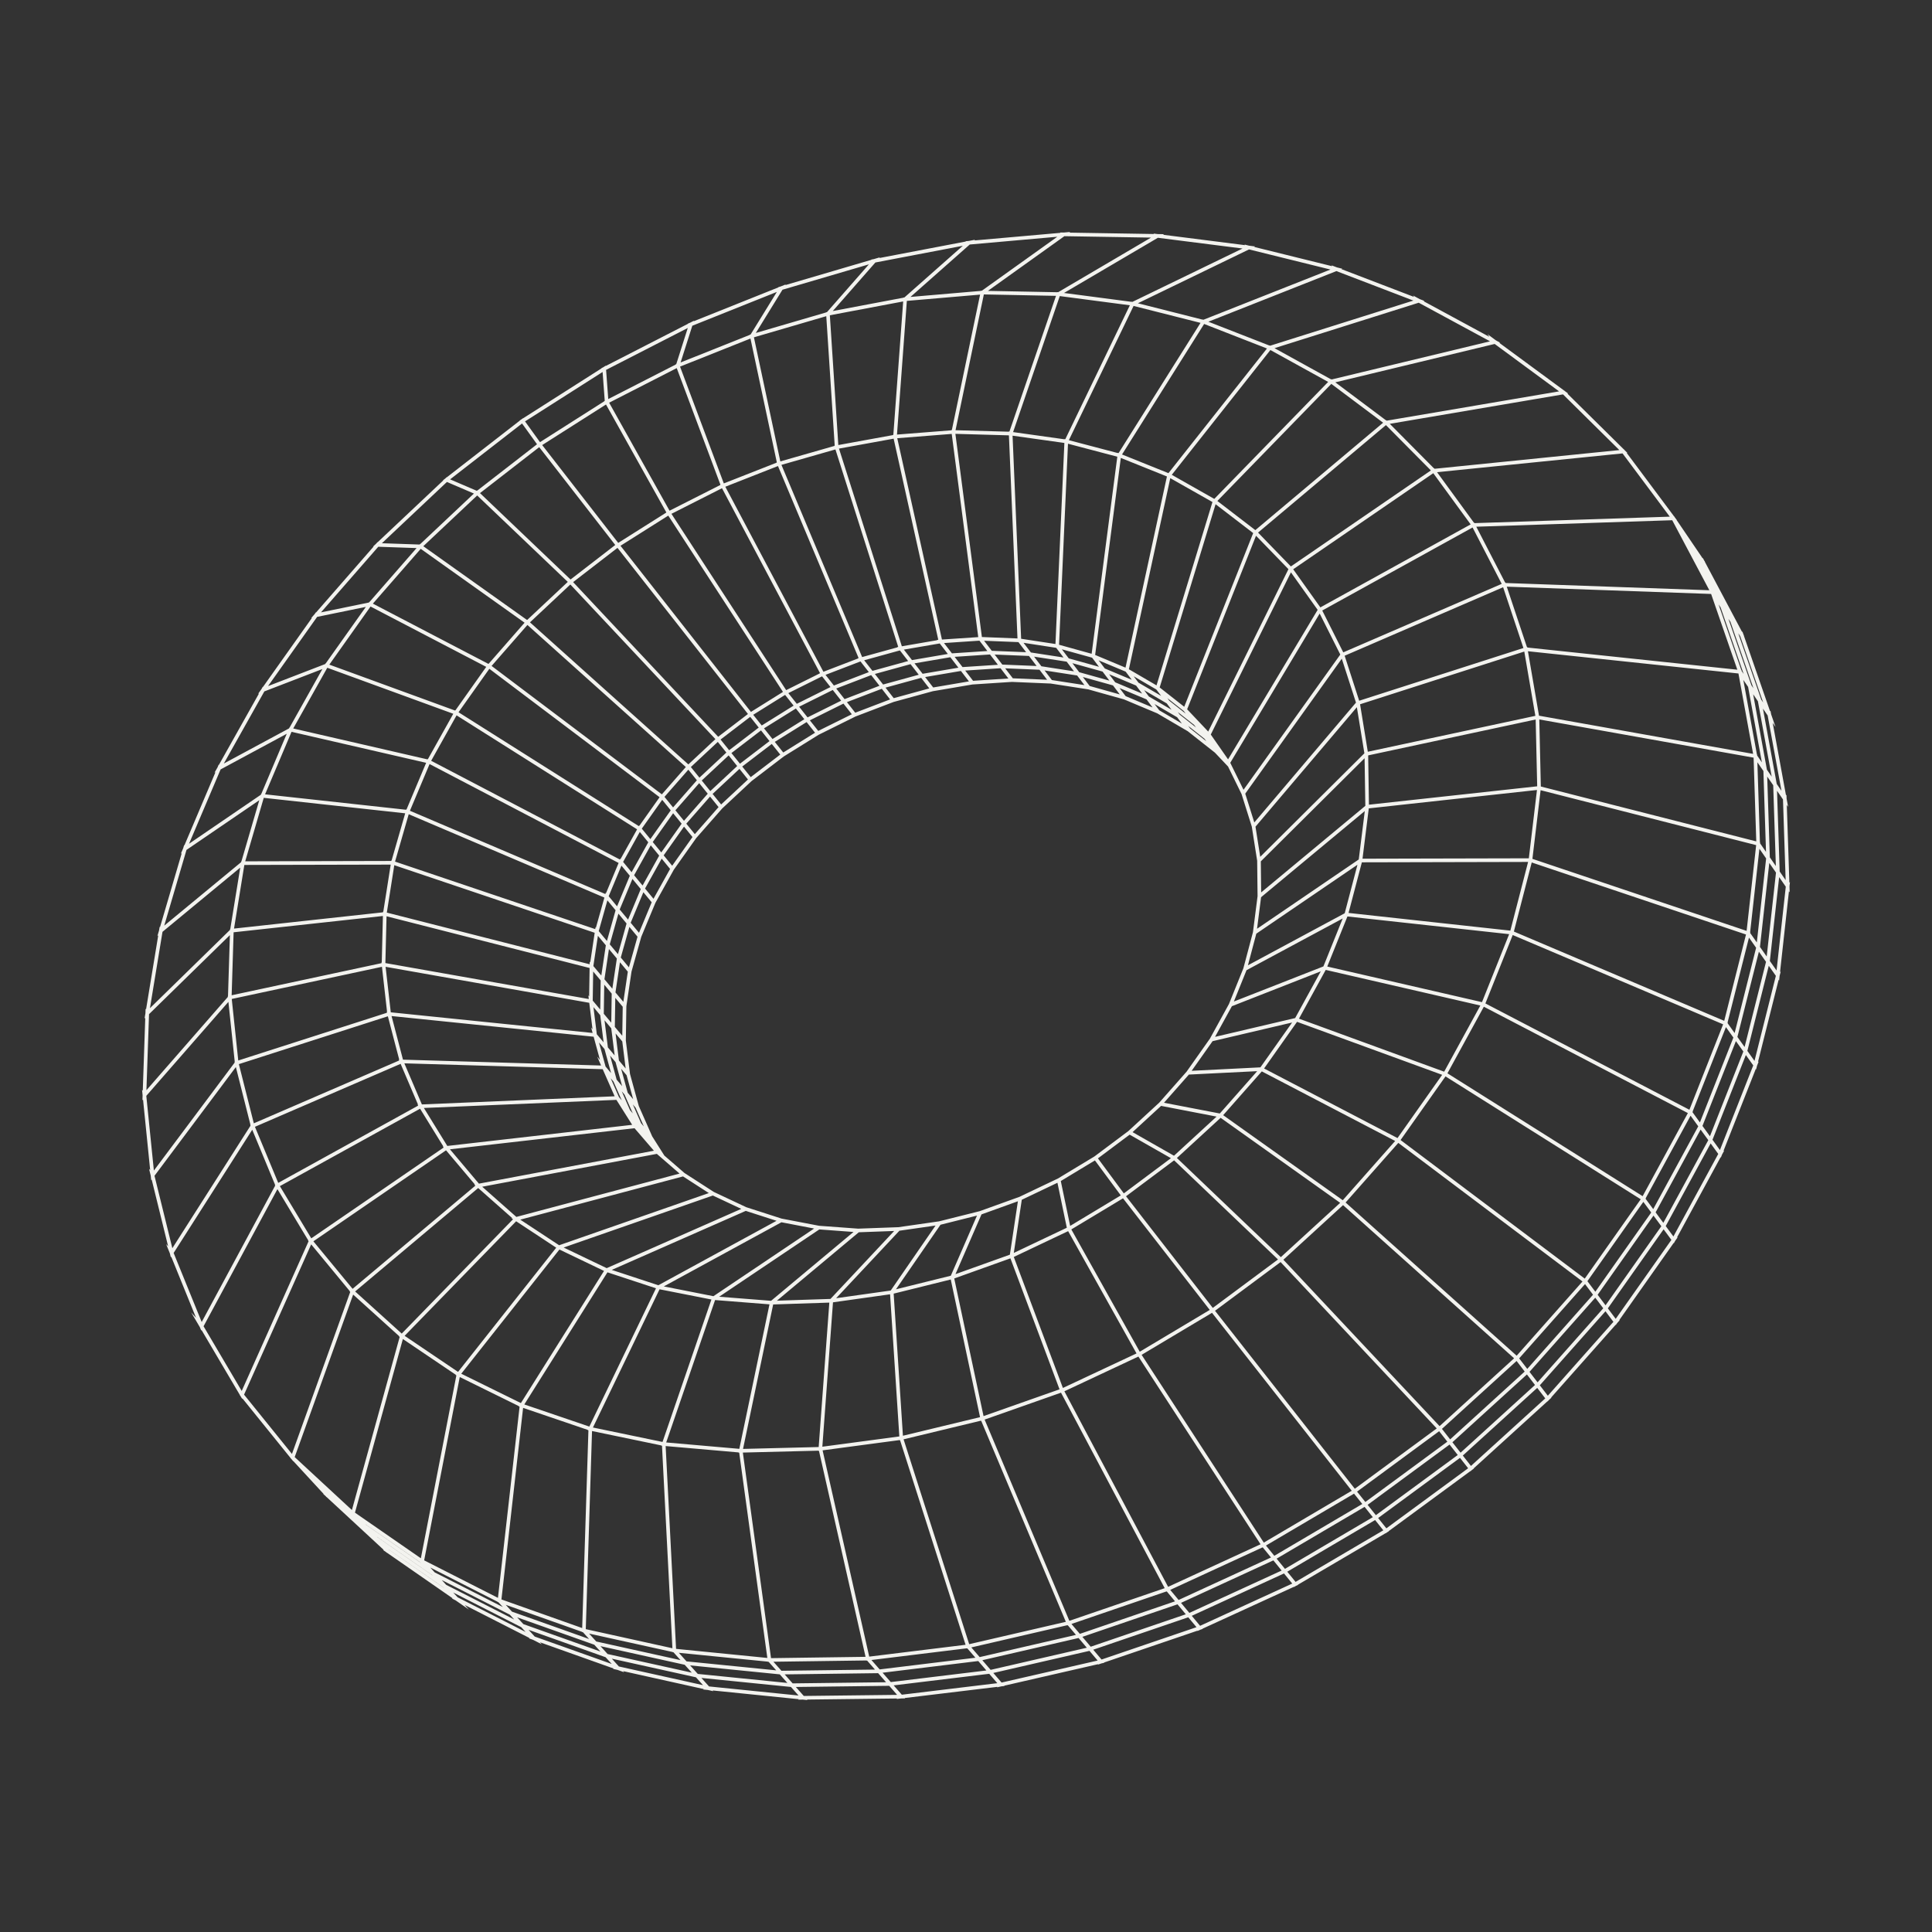 <svg width="136" height="136" viewBox="0 0 136 136" fill="none" xmlns="http://www.w3.org/2000/svg">
<rect x="0" y="0" width="136" height="136" fill="#333333" stroke="none"/>
<g clip-path="url(#clip0_12176_85755)">
<path d="M125.982 62.812L125.968 62.388L126 62.098L125.959 62.129L125.892 60.073L125.779 56.663L125.871 56.798L125.776 56.279L125.765 56.219L125.764 56.191L125.756 55.948L125.721 55.98L124.786 50.883L124.986 51.177L124.698 50.345L124.676 50.282L124.631 50.036L124.602 50.068L122.755 44.744L122.763 44.734L122.729 44.67L122.654 44.453L122.631 44.484L120.007 39.541L120.015 39.529L119.968 39.467L119.869 39.28L119.855 39.302L119.278 38.452L119.277 38.451L118.588 37.436L118.026 36.611L118.039 36.61L117.898 36.422L117.865 36.359L117.852 36.36L114.73 32.178L114.513 31.887L114.558 31.882L114.371 31.697L114.334 31.647L114.322 31.648L110.335 27.709L110.387 27.701L110.151 27.527L110.111 27.488L110.1 27.489L105.541 24.134L105.598 24.12L105.331 23.976L105.312 23.965L105.271 23.936L105.27 23.936L104.711 23.523L104.838 23.709L100.209 21.202L100.271 21.183L99.935 21.054L99.472 20.803L99.541 20.903L94.427 18.944L94.493 18.918L94.151 18.833L94.112 18.823L94.073 18.808L93.73 18.677L93.774 18.74L90.541 17.94L88.283 17.382L88.352 17.348L87.932 17.295L87.894 17.286L87.606 17.214L87.636 17.257L81.87 16.525L81.939 16.484L81.491 16.477L81.454 16.472L81.207 16.441L81.23 16.473L78.006 16.42L75.275 16.375L75.341 16.328L74.88 16.369L74.631 16.365L74.649 16.39L68.587 16.926L68.645 16.875L68.266 16.947L68.193 16.961L67.973 16.981L67.988 17.001L65.008 17.57L61.895 18.165L61.941 18.113L61.603 18.212L61.523 18.236L61.486 18.243L61.329 18.273L61.341 18.289L55.282 20.069L55.31 20.023L55.041 20.13L54.956 20.165L54.784 20.215L54.795 20.229L52.971 20.959L48.834 22.614L48.846 22.579L48.667 22.671L48.577 22.717L48.527 22.737L48.426 22.778L48.435 22.79L42.644 25.76L42.643 25.739L42.56 25.792L42.468 25.85L42.335 25.919L42.343 25.93L36.809 29.454L36.802 29.445L36.702 29.523L36.587 29.596L36.595 29.606L34.42 31.295L31.454 33.598L31.446 33.588L31.351 33.678L31.252 33.755L31.184 33.809L31.204 33.817L26.583 38.17L26.575 38.16L26.48 38.268L26.397 38.346L26.26 38.475L26.298 38.476L22.251 43.112L22.241 43.099L22.174 43.193L22.148 43.229L22.08 43.307L21.903 43.511L21.957 43.499L18.51 48.359L18.497 48.345L18.43 48.465L18.411 48.499L18.169 48.84L18.233 48.815L15.406 53.848L15.391 53.831L15.314 54.014L15.101 54.392L15.168 54.356L13.318 58.714L12.98 59.509L12.961 59.487L12.898 59.704L12.73 60.099L12.794 60.054L11.369 64.907L11.263 65.267L11.238 65.239L11.202 65.457L11.196 65.497L11.08 65.89L11.139 65.841L10.665 68.72L10.282 71.049L10.248 71.011L10.238 71.322L10.229 71.374L10.176 71.699L10.226 71.649L10.118 74.798L10.05 76.777L10 76.722L10.038 77.102L10.026 77.453L10.069 77.404L10.571 82.366L10.492 82.28L10.599 82.711L10.611 82.762L10.643 83.079L10.678 83.033L11.835 87.732L11.692 87.574L11.957 88.226L12.026 88.507L12.054 88.464L13.07 90.966L13.798 92.758L13.458 92.388L14.035 93.366L14.067 93.42L14.166 93.663L14.187 93.624L15.656 96.115L16.887 98.201L16.882 98.212L16.925 98.266L17.047 98.471L17.062 98.436L18.323 99.997L20.451 102.63L20.446 102.642L20.502 102.693L20.639 102.863L20.644 102.847L20.853 103.073L21.315 103.574L21.658 103.946L22.126 104.453L22.476 104.833L22.778 105.16L22.756 105.165L22.934 105.329L22.977 105.383L22.989 105.38L24.521 106.798L27.012 109.104L26.971 109.115L27.188 109.266L27.233 109.308L27.244 109.305L31.858 112.507L31.814 112.523L32.069 112.653L32.116 112.686L32.116 112.685L33.007 113.304L32.709 112.979L37.275 115.307L37.23 115.328L37.517 115.431L37.566 115.455L37.567 115.455L38.139 115.748L38.009 115.606L43.194 117.452L43.149 117.478L43.464 117.548L43.512 117.565L43.937 117.717L43.865 117.637L45.985 118.109L49.54 118.899L49.498 118.929L49.787 118.959L49.828 118.963L50.211 119.048L50.166 118.997L56.223 119.611L56.185 119.645L56.519 119.641L56.838 119.674L56.806 119.638L63.148 119.563L63.117 119.598L63.438 119.56L63.489 119.559L63.709 119.556L63.686 119.53L68.883 118.903L70.21 118.743L70.189 118.777L70.412 118.726L70.48 118.71L70.712 118.682L70.694 118.661L77.299 117.147L77.288 117.177L77.535 117.093L77.734 117.047L77.719 117.03L84.297 114.789L84.295 114.813L84.406 114.762L84.49 114.724L84.562 114.699L84.659 114.666L84.647 114.651L91.084 111.701L91.088 111.717L91.14 111.687L91.229 111.634L91.374 111.568L91.363 111.555L96.37 108.613L97.534 107.928L97.541 107.938L97.545 107.936L97.639 107.867L97.756 107.798L97.76 107.795L97.751 107.784L101.48 105.045L103.505 103.557L103.513 103.568L103.544 103.54L103.61 103.48L103.758 103.371L103.741 103.361L108.933 98.641L108.942 98.653L109.04 98.543L109.212 98.387L109.185 98.38L111.537 95.729L113.73 93.257L113.742 93.272L113.804 93.184L113.839 93.135L114.021 92.93L113.984 92.93L117.815 87.497L117.829 87.516L117.922 87.346L118.097 87.098L118.052 87.106L119.962 83.59L121.12 81.459L121.138 81.483L121.202 81.322L121.221 81.273L121.372 80.995L121.324 81.011L123.595 75.247L123.619 75.28L123.684 75.02L123.8 74.724L123.752 74.747L125.204 68.969L125.238 69.018L125.268 68.743L125.274 68.691L125.286 68.642L125.349 68.391L125.304 68.419L125.93 62.737L125.982 62.812ZM123.505 74.681L123.046 74.036L123.009 73.984L123.003 73.975L123.79 70.843L124.51 67.983L125.009 68.693L123.505 74.681ZM97.591 107.584L97.012 106.859L102.774 102.623L103.347 103.355L97.591 107.584ZM97.376 107.724L91.2 111.355L90.616 110.638L96.798 107.001L96.806 107.01L97.376 107.724ZM84.225 114.543L77.542 116.82L76.957 116.128L83.646 113.846L84.225 114.543ZM43.062 117.133L37.641 115.203L37.208 114.729L42.63 116.658L43.062 117.133ZM36.998 114.879L32.213 112.439L31.904 112.103L36.688 114.54L36.694 114.546L36.998 114.879ZM31.261 111.781L27.352 109.069L27.343 109.059L31.246 111.764L31.261 111.781ZM26.883 38.24L31.46 33.927L31.814 34.079L33.361 34.742L30.71 37.239L29.586 38.297L29.577 38.291L29.541 38.332L26.883 38.24ZM42.665 26.037L48.415 23.088L47.603 25.637L47.542 25.662L47.546 25.672L43.496 27.744L42.817 28.091L42.665 26.037ZM54.686 20.549L54.148 21.422L52.838 23.546L52.771 23.566L52.774 23.576L47.91 25.515L48.734 22.93L54.686 20.549ZM61.166 18.608L58.214 21.972L58.146 21.985L58.147 21.995L56.972 22.338L53.205 23.439L55.081 20.395L61.166 18.608ZM109.749 27.549L97.612 29.613L97.576 29.576L97.563 29.587L95.672 28.169L93.997 26.914L105.215 24.212L109.749 27.549ZM125.404 55.669L125.29 55.504L125.07 55.185L124.099 49.88L124.431 50.365L125.404 55.669ZM125.698 61.954L125.283 61.356L125.277 61.348L125.27 61.125L125.091 55.666L125.51 56.275L125.698 61.954ZM14.329 93.36L19.529 83.707L19.596 83.818L21.701 87.317L21.684 87.328L21.723 87.374L17.015 97.914L14.329 93.36ZM81.508 16.738L87.465 17.494L79.712 21.251L79.656 21.237L79.651 21.247L75.793 20.74L74.9 20.623L81.508 16.738ZM62.373 118.418L55.797 118.499L55.234 117.866L61.815 117.78L61.82 117.787L61.929 117.911L62.373 118.418ZM17.18 98.173L21.905 87.595L24.624 90.89L24.609 90.903L24.654 90.944L22.505 96.918L20.552 102.348L17.18 98.173ZM120.252 80.259L117.088 86.079L116.551 85.35L116.544 85.341L119.712 79.515L119.73 79.54L120.252 80.259ZM113.02 91.885L112.463 91.144L116.395 85.57L116.947 86.318L113.02 91.885ZM96.637 106.799L90.452 110.437L89.867 109.719L90.159 109.546L96.058 106.073L96.27 106.339L96.637 106.799ZM42.267 116.257L36.84 114.326L36.405 113.85L41.832 115.777L41.838 115.783L42.267 116.257ZM97.362 29.756L97.275 29.829L88.367 37.318L85.693 35.265L93.716 27.023L97.362 29.756ZM30.455 110.904L26.546 108.194L26.531 108.178L30.439 110.887L30.453 110.903L30.455 110.904ZM33.788 34.712L37.957 31.477L43.021 37.992L43.302 38.354L43.301 38.354L43.309 38.364L40.168 40.79L40.16 40.781L40.155 40.786L33.788 34.712ZM63.836 21.181L68.992 20.739L68.605 22.594L67.003 30.277L66.96 30.276L66.962 30.291L63.142 30.591L63.836 21.181ZM61.593 117.527L55.009 117.612L54.445 116.976L55.456 116.962L60.987 116.886L60.989 116.898L61.037 116.892L61.15 117.021L61.593 117.527ZM31.398 80.974L33.424 83.375L33.383 83.383L33.467 83.458L30.06 86.322L24.82 90.725L22.06 87.38L31.398 80.974ZM43.678 38.419L47.042 36.296L52.385 44.508L55.11 48.696L55.098 48.702L55.106 48.713L52.861 50.114L43.678 38.419ZM47.87 25.807L52.828 23.831L54.684 32.551L54.66 32.558L54.665 32.57L52.06 33.594L50.952 34.029L47.87 25.807ZM55.008 32.724L58.809 31.637L63.229 45.537L63.164 45.549L63.177 45.566L60.689 46.253L55.008 32.724ZM59.059 31.579L62.906 30.879L64.874 39.747L66.049 45.038L65.958 45.044L65.975 45.065L63.484 45.494L59.059 31.579ZM122.107 72.721L121.606 72.018L121.627 71.967L121.613 71.961L123.116 66.001L123.619 66.717L122.107 72.721ZM116.235 85.353L112.301 90.929L111.743 90.186L115.681 84.603L116.235 85.353ZM68.662 116.693L61.923 117.516L61.344 116.854L64.445 116.473L68.05 116.031L68.053 116.042L68.093 116.033L68.662 116.693ZM63.161 30.847L66.995 30.545L67.697 35.919L68.862 44.848L66.307 45.02L63.161 30.847ZM87.083 40.38L83.362 49.752L81.633 48.392L85.569 35.493L88.216 37.525L87.083 40.38ZM124.025 53.668L123.693 53.185L123.691 53.118L123.676 53.116L123.038 49.62L122.717 47.859L123.055 48.353L124.025 53.668ZM115.995 84.598L115.836 84.383L115.861 84.348L115.848 84.34L119.005 78.539L119.546 79.285L116.376 85.114L115.995 84.598ZM107.509 96.362L106.939 95.62L109.683 92.525L111.576 90.39L112.139 91.14L107.509 96.362ZM107.328 96.548L102.08 101.323L101.504 100.584L103.408 98.851L106.757 95.803L107.111 96.264L107.328 96.548ZM40.344 40.977L43.467 38.566L49.728 46.538L52.643 50.25L52.642 50.251L52.65 50.261L50.555 51.864L40.344 40.977ZM74.925 31.181L74.297 45.334L71.881 44.965L71.278 30.669L74.925 31.181ZM78.19 46.841L79.239 47.279L79.572 47.722L79.57 47.721L79.668 47.852L77.771 47.057L77.339 46.485L78.19 46.841ZM75.276 114.095L69.311 99.929L74.688 98.035L81.987 111.797L75.276 114.095ZM29.651 110.03L29.602 109.995L29.636 110.013L29.644 110.021L29.651 110.03ZM31.673 80.903L44.666 79.419L46.031 81.003L43 81.573L33.713 83.321L31.673 80.903ZM42.165 73.385L42.553 73.846L43.016 75.538L42.628 75.078L42.165 73.385ZM42.146 65.543L42.756 63.379L43.333 64.076L42.725 66.237L42.625 66.118L42.146 65.543ZM45.038 58.563L45.634 59.292L44.462 61.399L44.122 60.987L43.863 60.673L44.079 60.285L45.038 58.563ZM118.923 78.12L104.562 70.635L106.485 65.819L121.297 72.105L118.923 78.12ZM42.392 73.258L42.011 72.805L41.775 70.894L42.252 71.462L42.489 73.372L42.404 73.272L42.392 73.258L42.392 73.258ZM58.064 47.859L58.46 48.364L56.09 49.544L55.494 48.791L57.867 47.609L58.064 47.859ZM62.412 47.216L64.096 46.752L64.673 47.497L62.164 48.186L61.586 47.443L62.412 47.216ZM76.876 46.296L77.36 46.937L75.234 46.346L74.749 45.707L76.876 46.296ZM82.471 49.377L83.325 50.049L83.463 50.234L82.311 49.326L82.175 49.143L82.471 49.377ZM123.407 53.068L108.336 50.38L107.556 45.843L122.375 47.409L123.407 53.068ZM115.631 84.203L101.89 75.554L104.453 70.866L118.815 78.353L115.631 84.203ZM46.896 101.539L50.337 91.515L54.166 91.817L52.762 98.55L52.044 101.989L46.896 101.539ZM72.475 46.231L72.97 46.881L70.557 46.782L70.017 46.077L72.433 46.175L72.475 46.231ZM107.3 45.865L107.613 47.685L108.079 50.391L96.328 52.909L96.285 52.919L95.74 49.576L107.3 45.865ZM74.584 97.8L69.235 99.684L67.172 89.995L71.127 88.579L74.222 96.835L74.584 97.8ZM42.866 66.807L43.422 67.473L43.104 69.598L42.548 68.933L42.866 66.807ZM63.673 48.037L64.843 47.716L65.418 48.459L62.912 49.146L62.335 48.405L63.673 48.037ZM84.057 51.028L84.191 51.207L83.042 50.301L82.909 50.123L84.057 51.028ZM82.846 81.515L85.924 78.687L94.338 84.672L90.162 88.495L82.846 81.515ZM63.312 86.635L65.856 86.27L64.115 88.793L62.7 90.845L58.859 91.385L63.312 86.635ZM66.205 86.214L68.774 85.57L66.931 89.802L63.071 90.758L66.205 86.214ZM74.437 83.259L75.097 86.425L73.51 87.178L71.365 88.197L71.927 84.456L74.437 83.259ZM71.653 84.562L71.088 88.321L69.226 88.987L67.259 89.691L69.091 85.485L71.653 84.562ZM52.498 85.238L54.664 85.936L50.281 88.325L46.344 90.473L43.062 89.393L52.498 85.238ZM46.728 90.555L55.008 86.04L57.309 86.481L50.22 91.244L47.109 90.63L46.728 90.555ZM50.624 91.281L57.673 86.544L60.081 86.722L57.362 88.993L54.279 91.568L52.055 91.393L50.624 91.281ZM95.587 68.534L93.431 68.038L94.85 64.513L106.234 65.759L104.322 70.545L95.587 68.534ZM89.962 88.658L85.372 92.068L79.265 84.21L82.649 81.68L84.178 83.139L89.962 88.658ZM77.287 81.542L79.519 79.872L82.426 81.528L79.11 84.006L77.287 81.542ZM81.733 77.847L85.639 78.601L82.641 81.356L79.725 79.695L81.733 77.847ZM91.171 71.665L90.129 71.909L85.531 72.988L86.717 70.83L92.974 68.377L91.804 70.509L91.171 71.665ZM87.748 68.294L94.517 64.655L93.889 66.215L93.158 68.03L90.207 69.187L86.857 70.5L87.748 68.294ZM88.436 65.725L95.556 60.873L94.658 64.288L87.846 67.951L88.436 65.725ZM85.357 73.292L90.956 71.978L88.725 75.135L83.885 75.377L85.357 73.292ZM83.689 75.643L88.497 75.403L85.866 78.383L81.938 77.626L83.689 75.643ZM99.525 64.767L94.929 64.264L95.866 60.702L107.568 60.675L106.319 65.51L99.525 64.767ZM95.647 60.501L88.488 65.379L88.772 63.157L96.072 57.092L95.931 58.223L95.647 60.501ZM96.11 56.728L93.403 58.976L88.777 62.82L88.753 60.634L96.058 53.375L96.078 54.688L96.11 56.728ZM94.522 84.488L86.103 78.501L88.823 75.419L98.21 80.316L98.027 80.523L94.522 84.488ZM98.375 80.113L88.983 75.214L91.303 71.93L101.519 75.661L100.782 76.704L98.375 80.113ZM101.66 75.44L91.439 71.707L93.322 68.275L104.207 70.782L102.954 73.074L101.66 75.44ZM108.208 55.351L100.656 56.176L96.364 56.645L96.31 53.175L108.101 50.648L108.194 54.741L108.208 55.351ZM96.044 53.027L88.712 60.314L88.378 58.193L95.514 49.782L96.044 53.027ZM88.117 58.184L88.496 60.592L88.519 62.652L88.524 63.083L88.3 64.834L88.199 65.621L87.949 66.563L87.525 68.163L86.562 70.547L86.512 70.673L85.172 73.11L84.472 74.101L83.528 75.438L83.03 76.003L81.602 77.62L79.884 79.201L79.428 79.62L77.037 81.409L74.899 82.701L74.468 82.961L74.218 83.08L71.761 84.251L70.15 84.831L68.959 85.26L67.005 85.749L66.103 85.975L63.238 86.386L60.408 86.489L57.656 86.286L55.018 85.781L53.9 85.42L52.538 84.982L50.249 83.906L48.18 82.57L46.766 81.345L45.909 79.99L45.698 79.51L44.969 77.86L44.454 75.986L44.349 75.602L44.055 73.249L44.081 71.554L44.092 70.834L44.455 68.389L45.14 65.951L45.524 65.025L46.138 63.55L47.433 61.221L49.008 58.996L50.842 56.907L52.907 54.981L54.556 53.721L55.179 53.245L56.542 52.398L57.626 51.724L60.212 50.441L62.903 49.414L65.664 48.657L66.996 48.431L68.452 48.183L71.233 48.002L73.961 48.117L74.54 48.207L76.602 48.526L77.793 48.86L79.113 49.229L80.608 49.857L81.462 50.215L83.607 51.471L85.521 52.98L86.447 53.959L87.396 55.893L88.117 58.184ZM51.292 53.175L51.491 53.424L51.892 53.924L50 55.688L49.398 54.942L51.292 53.175ZM62.073 48.485L62.413 48.922L62.656 49.234L60.203 50.17L59.618 49.425L62.02 48.506L62.073 48.485ZM57.373 51.579L55.136 52.971L54.54 52.224L56.78 50.83L57.192 51.35L57.373 51.579ZM54.925 53.117L52.846 54.705L52.248 53.959L54.328 52.369L54.925 53.117ZM53.57 51.416L54.168 52.168L52.088 53.759L51.487 53.01L53.57 51.416ZM50.763 56.63L50.162 55.888L50.507 55.566L52.053 54.124L52.651 54.87L50.763 56.63ZM57.599 51.451L57.008 50.705L57.173 50.623L59.374 49.529L59.963 50.279L57.599 51.451ZM56.846 50.5L56.252 49.749L58.621 48.57L59.213 49.323L56.846 50.5ZM49.983 56.074L50.582 56.814L48.911 58.718L48.311 57.981L49.515 56.608L49.983 56.074ZM48.747 58.922L47.317 60.942L46.718 60.211L48.15 58.189L48.375 58.465L48.747 58.922ZM45.875 63.516L44.982 65.663L44.702 65.325L44.396 64.956L45.29 62.807L45.875 63.516ZM44.194 68.4L43.879 70.523L43.608 70.2L43.324 69.86L43.583 68.128L43.641 67.737L44.194 68.4ZM43.835 70.869L43.804 72.911L43.28 72.288L43.312 70.244L43.835 70.869ZM44.043 75.215L43.569 74.653L43.561 74.589L43.332 72.748L43.804 73.309L44.043 75.215ZM44.571 77.377L44.187 76.923L43.724 75.234L44.107 75.688L44.571 77.377ZM44.738 77.972L45.322 79.293L45.128 79.065L44.794 78.306L44.546 77.745L44.738 77.972ZM76.292 47.675L78.347 48.248L78.705 48.723L78.825 48.883L76.705 48.289L76.225 47.657L76.292 47.675ZM79.237 49.003L78.81 48.437L80.707 49.232L81.132 49.799L79.237 49.003ZM81.605 50.002L81.272 49.559L82.863 50.489L83.197 50.934L81.605 50.002ZM84.918 52.179L83.772 51.274L83.64 51.098L84.787 52.003L84.918 52.179ZM82.132 49.514L82.467 49.961L80.874 49.03L80.539 48.583L82.132 49.514ZM73.707 47.85L71.296 47.748L70.759 47.047L73.172 47.145L73.707 47.85ZM74.044 47.871L73.531 47.195L74.965 47.417L75.823 47.55L76.336 48.226L74.044 47.871ZM70.432 47.04L70.535 47.175L70.984 47.761L68.497 47.923L67.944 47.204L69.074 47.13L70.432 47.04ZM67.642 47.231L67.772 47.401L68.206 47.965L65.691 48.393L65.124 47.66L66.23 47.471L67.642 47.231ZM46.578 60.443L47.17 61.167L46.002 63.268L45.407 62.547L46.313 60.919L46.578 60.443ZM44.305 65.248L44.877 65.938L44.272 68.094L43.699 67.405L43.822 66.964L44.305 65.248ZM42.554 71.822L43.029 72.388L43.267 74.295L42.791 73.731L42.554 71.822ZM78.093 47.911L75.97 47.319L75.488 46.683L77.613 47.274L78.093 47.911ZM75.087 46.577L75.336 46.906L75.563 47.206L75.563 47.206L75.601 47.256L73.307 46.901L72.792 46.224L74.388 46.469L75.087 46.577ZM69.69 46.071L70.224 46.769L70.245 46.796L67.756 46.959L67.2 46.237L69.69 46.071ZM56.025 49.874L56.351 50.287L56.62 50.627L54.379 52.022L53.781 51.271L53.985 51.144L56.025 49.874ZM49.219 55.128L49.484 55.457L49.82 55.872L48.147 57.779L47.544 57.039L49.219 55.128ZM43.06 69.944L43.029 71.989L42.503 71.363L42.524 70.023L42.535 69.317L43.06 69.944ZM43.331 74.768L43.795 76.459L43.65 76.287L43.597 76.225L43.597 76.225L43.408 76.002L42.946 74.311L43.331 74.768ZM39.677 87.817L50.18 84.157L52.182 85.097L45.883 87.871L42.707 89.269L41.896 88.881L39.677 87.817ZM42.76 89.563L46.178 90.688L44.764 93.62L41.486 100.422L36.908 98.864L42.76 89.563ZM54.689 91.56L60.454 86.744L62.943 86.653L60.252 89.525L58.46 91.436L56.801 91.49L54.689 91.56ZM75.332 86.295L74.673 83.137L77.075 81.686L78.603 83.752L78.897 84.148L77.907 84.745L75.332 86.295ZM107.62 60.419L95.912 60.446L96.353 56.904L108.192 55.61L107.707 59.685L107.62 60.419ZM95.452 49.459L90.449 55.356L88.295 57.895L87.657 55.868L94.453 46.368L95.452 49.459ZM81.399 48.536L81.463 48.621L81.737 48.986L80.141 48.055L79.803 47.605L81.399 48.536ZM80.234 48.603L80.401 48.826L78.504 48.031L78.076 47.463L79.973 48.257L80.234 48.603ZM67.465 47.001L64.946 47.43L64.376 46.696L66.897 46.264L67.465 47.001ZM61.897 48.259L61.909 48.274L59.453 49.214L58.865 48.467L61.325 47.524L61.855 48.205L61.897 48.259ZM45.809 59.505L46.403 60.23L45.233 62.335L44.803 61.814L44.637 61.611L45.347 60.334L45.809 59.505ZM44.519 61.871L45.105 62.584L44.211 64.734L43.816 64.257L43.622 64.024L44.072 62.944L44.519 61.871ZM43.532 64.315L44.106 65.009L43.5 67.167L42.924 66.476L42.93 66.451L43.532 64.315ZM42.252 71.064L41.724 70.435L41.756 68.387L42.284 69.017L42.252 71.064ZM43.766 76.821L43.962 77.053L44.546 78.378L44.349 78.146L44.112 77.607L43.766 76.821ZM46.428 90.757L50.079 91.477L46.638 101.503L46.637 101.504L41.739 100.487L46.428 90.757ZM57.888 101.839L58.637 91.675L62.655 91.11L63.307 101.116L60.579 101.48L57.888 101.839ZM63.56 101.067L62.908 91.063L66.926 90.068L68.989 99.758L63.56 101.067ZM71.364 88.481L75.19 86.665L76.034 88.173L80.004 95.272L74.821 97.703L71.364 88.481ZM85.53 92.27L90.145 88.841L91.002 89.754L101.137 100.552L95.369 104.799L85.53 92.27ZM106.763 95.433L94.721 84.649L98.432 80.452L106.479 86.507L111.397 90.207L106.763 95.433ZM98.591 80.251L101.754 75.771L115.496 84.421L111.556 90.006L98.591 80.251ZM72.051 45.25L74.348 45.602L74.865 46.283L72.568 45.93L72.051 45.25ZM52.81 50.461L53.41 51.215L51.327 52.81L50.723 52.058L51.431 51.516L52.81 50.461ZM50.528 52.224L50.686 52.421L51.131 52.975L49.236 54.742L48.632 53.994L50.528 52.224ZM49.056 54.926L47.38 56.837L46.775 56.094L48.454 54.181L49.056 54.926ZM47.384 57.247L47.983 57.983L46.55 60.005L45.949 59.273L46.666 58.26L47.384 57.247ZM46.237 81.225L47.837 82.612L36.348 85.663L33.944 83.538L46.237 81.225ZM36.624 85.855L48.081 82.812L49.897 83.984L45.414 85.547L39.359 87.657L37.705 86.567L36.624 85.855ZM39.379 87.958L42.52 89.464L38.403 96.007L36.667 98.767L32.469 96.701L39.379 87.958ZM32.364 96.934L36.529 98.985L36.519 99.002L36.575 99.021L35.053 112.479L29.858 109.838L32.364 96.934ZM35.298 112.59L36.823 99.106L41.374 100.654L41.366 100.671L41.421 100.683L41.082 111.423L40.982 114.604L35.298 112.59ZM52.305 101.994L54.426 91.825L58.379 91.695L57.63 101.861L55.828 101.906L52.305 101.994ZM80.23 95.152L75.415 86.543L79.052 84.354L85.158 92.21L83.012 93.492L80.23 95.152ZM101.337 100.39L90.342 88.677L94.542 84.832L106.583 95.615L101.337 100.39ZM121.374 71.86L116.466 69.776L106.567 65.575L107.823 60.712L122.907 65.783L121.374 71.86ZM122.95 65.527L115.494 63.02L107.872 60.458L108.448 55.625L123.622 59.491L122.95 65.527ZM123.629 59.228L119.417 58.156L108.464 55.365L108.357 50.644L123.442 53.334L123.629 59.228ZM122.297 47.143L112.253 46.082L107.511 45.581L107.502 45.531L107.482 45.538L106.067 41.298L120.451 41.811L122.297 47.143ZM69.482 45.8L69.503 45.827L67.011 45.992L66.453 45.267L68.947 45.099L69.052 45.236L69.482 45.8ZM60.572 46.56L60.688 46.709L61.16 47.313L58.7 48.256L58.111 47.505L59.732 46.883L60.572 46.56ZM43.745 60.933L44.335 61.647L43.438 63.801L42.847 63.088L43.745 60.933ZM42.986 75.899L43.183 76.132L43.766 77.457L43.73 77.414L43.569 77.224L43.54 77.158L42.986 75.899ZM41.675 100.736L43.097 101.031L46.553 101.749L46.548 101.766L46.6 101.77L46.68 103.338L47.333 116.025L41.235 114.681L41.675 100.736ZM61.188 116.615L57.905 102.095L63.324 101.372L63.325 101.387L63.357 101.379L67.97 115.782L61.188 116.615ZM105.81 41.337L107.239 45.616L95.678 49.327L94.655 46.159L105.81 41.337ZM94.348 46.076L87.536 55.596L86.602 53.695L92.897 43.189L93.395 44.18L94.348 46.076ZM71.692 45.201L71.978 45.577L72.204 45.874L72.231 45.91L69.815 45.813L69.274 45.105L71.056 45.176L71.692 45.201ZM64.769 45.532L66.151 45.295L66.704 46.013L66.721 46.034L64.198 46.466L63.627 45.729L64.769 45.532ZM63.347 45.785L63.913 46.515L63.926 46.533L61.415 47.224L60.833 46.479L62.02 46.151L63.347 45.785ZM55.266 48.916L55.865 49.672L53.621 51.069L53.021 50.316L54.245 49.552L55.266 48.916ZM46.614 56.302L47.216 57.041L45.781 59.068L45.287 58.464L45.178 58.331L46.399 56.607L46.614 56.302ZM42.089 65.874L42.647 66.544L42.328 68.671L41.769 68.004L41.901 67.121L42.089 65.874ZM43.391 77.424L44.501 79.18L31.487 80.667L29.839 77.994L43.391 77.424ZM36.333 85.969L39.155 87.829L35.529 92.416L32.244 96.573L28.483 94.033L36.333 85.969ZM29.573 109.967L29.571 109.974L25.736 107.316L25.721 107.299L26.704 107.98L29.573 109.967ZM30.602 110.686L30.288 110.344L30.811 110.61L35.022 112.751L35.021 112.763L35.087 112.787L35.395 113.124L30.602 110.686ZM37.259 113.556L40.973 114.872L40.973 114.885L41.037 114.899L41.469 115.376L36.038 113.448L35.599 112.968L37.259 113.556ZM47.591 116.069L46.857 101.793L51.992 102.241L51.988 102.258L52.035 102.257L53.302 111.504L54.015 116.708L47.591 116.069ZM54.275 116.722L52.292 102.251L57.611 102.118L57.61 102.134L57.65 102.129L60.929 116.63L54.275 116.722ZM63.606 101.319L69.042 100.008L69.045 100.022L69.069 100.014L70.089 102.437L75.028 114.165L68.225 115.739L63.606 101.319ZM88.963 108.589L80.362 95.371L85.317 92.413L91.688 100.526L95.154 104.939L88.963 108.589ZM96.112 105.73L95.528 105L101.305 100.747L101.883 101.485L96.112 105.73ZM119.14 78.29L119.164 78.246L119.151 78.239L121.494 72.302L122.019 73.038L119.663 79.011L119.14 78.29ZM123.894 59.361L123.901 59.298L123.887 59.294L123.708 53.658L124.132 54.274L124.315 59.966L123.894 59.361ZM81.411 48.246L79.466 47.111L82.38 33.659L85.349 35.34L81.411 48.246ZM76.844 46.022L74.551 45.386L75.179 31.235L78.651 32.149L76.844 46.022ZM57.903 40.28L60.44 46.322L60.395 46.334L60.407 46.349L57.963 47.288L51.058 34.263L54.764 32.806L57.903 40.28ZM49.239 50.835L50.36 52.03L48.456 53.809L37.306 43.809L40.148 41.143L49.239 50.835ZM48.278 53.993L46.59 55.917L34.605 46.877L37.127 43.993L48.278 53.993ZM42.546 63.184L41.947 65.305L41.92 65.273L41.901 65.403L41.056 65.119L27.809 60.652L28.771 57.315L42.546 63.184ZM41.504 68.141L41.472 70.136L41.415 70.067L41.447 70.325L27.128 67.794L27.21 64.5L41.504 68.141ZM41.48 70.591L41.709 72.449L41.612 72.333L41.716 72.713L35.132 72.04L27.508 71.26L27.144 68.057L41.48 70.591ZM42.427 75.265L43.267 77.172L29.698 77.744L28.464 74.852L42.427 75.265ZM28.36 94.259L32.085 96.774L32.072 96.79L32.126 96.817L29.626 109.692L24.987 106.48L28.36 94.259ZM46.028 115.999L47.346 116.29L47.347 116.303L47.407 116.308L47.903 116.862L41.972 115.55L41.468 114.994L46.028 115.999ZM79.249 113.006L82.109 112.027L82.115 112.037L82.135 112.027L82.245 112.159L82.713 112.723L76.014 115.013L75.424 114.316L79.249 113.006ZM82.227 111.703L74.926 97.937L80.136 95.493L82.126 98.552L88.734 108.707L82.227 111.703ZM123.668 66.341L123.355 65.897L123.198 65.674L123.213 65.616L123.199 65.611L123.851 59.747L124.324 60.428L123.668 66.341ZM122.605 47.242L122.592 47.175L122.578 47.173L120.978 42.55L121.12 42.759L122.743 47.444L122.605 47.242ZM120.327 41.55L105.98 41.039L105.964 40.991L105.946 40.999L103.921 37.077L117.714 36.621L120.327 41.55ZM105.71 41.101L101.451 42.942L94.557 45.922L93.077 42.976L103.66 37.131L105.71 41.101ZM92.754 42.93L86.448 53.454L85.231 51.707L90.873 40.289L90.968 40.424L92.754 42.93ZM90.698 40.065L85.05 51.497L83.567 49.93L88.416 37.713L88.667 37.971L90.698 40.065ZM79.228 46.997L77.091 46.104L78.898 32.235L82.144 33.54L79.228 46.997ZM71.021 30.646L71.302 37.302L71.624 44.942L69.119 44.842L67.253 30.54L68.059 30.563L71.021 30.646ZM50.824 34.367L57.722 47.38L57.696 47.391L57.706 47.403L55.341 48.581L47.265 36.17L50.824 34.367ZM34.446 47.079L39.303 50.742L46.431 56.118L45.01 58.126L44.997 58.11L44.971 58.156L32.277 50.139L34.446 47.079ZM44.847 58.38L43.688 60.461L43.672 60.442L43.645 60.509L30.351 53.554L32.14 50.356L44.847 58.38ZM27.755 60.904L41.862 65.661L41.549 67.742L41.511 67.696L41.508 67.878L27.23 64.241L27.755 60.904ZM27.563 71.523L41.788 72.978L42.236 74.616L42.038 74.38L42.313 75.005L38.647 74.897L28.367 74.593L27.563 71.523ZM24.999 90.91L33.661 83.629L36.051 85.742L36.006 85.754L36.115 85.826L34.708 87.272L28.279 93.876L24.999 90.91ZM48.327 116.95L47.785 116.346L50.451 116.611L54.051 116.969L54.052 116.981L54.107 116.981L54.639 117.581L48.327 116.95ZM68.962 116.649L68.374 115.967L69.311 115.751L75.129 114.404L75.133 114.415L75.163 114.405L75.243 114.499L75.739 115.085L68.962 116.649ZM89.703 109.518L89.115 108.796L90.564 107.942L95.314 105.143L95.321 105.152L95.322 105.152L95.896 105.871L89.703 109.518ZM79.534 21.49L74.989 30.92L74.938 30.906L74.937 30.924L71.315 30.416L74.601 20.842L79.534 21.49ZM36.927 43.834L34.4 46.723L34.389 46.715L34.378 46.732L26.248 42.492L29.617 38.634L36.927 43.834ZM43.546 60.746L42.663 62.865L42.642 62.84L42.616 62.935L29.296 57.26L28.856 57.073L30.239 53.784L43.546 60.746ZM31.099 111.226L35.886 113.661L36.197 114.002L31.409 111.563L31.099 111.226ZM82.966 112.627L82.376 111.917L84.864 110.771L88.875 108.924L88.882 108.934L88.892 108.927L89.419 109.574L89.47 109.636L82.966 112.627ZM96.271 105.931L102.04 101.687L102.049 101.698L102.616 102.422L96.852 106.658L96.271 105.931ZM107.675 96.579L107.667 96.569L110.274 93.629L112.296 91.349L112.308 91.364L112.468 91.578L112.858 92.095L108.234 97.308L107.675 96.579ZM124.895 60.8L124.584 60.352L124.4 54.663L124.822 55.276L125.008 60.962L124.895 60.8ZM124.716 54.67L124.661 54.59L124.379 54.182L123.786 50.935L123.41 48.871L123.744 49.361L124.716 54.67ZM123.291 48.245L122.588 46.215L121.671 43.566L121.81 43.77L123.431 48.45L123.291 48.245ZM103.525 36.914L103.234 37.074L92.945 42.756L91.032 40.073L100.894 33.31L103.274 36.571L103.525 36.914ZM100.725 33.115L92.574 38.705L90.869 39.874L88.558 37.491L97.56 29.924L100.725 33.115ZM93.494 26.884L85.478 35.119L82.485 33.424L89.427 24.64L93.494 26.884ZM84.509 22.728L78.741 31.895L78.687 31.874L78.685 31.893L75.241 30.986L79.796 21.536L84.509 22.728ZM74.336 20.826L71.057 30.379L71.009 30.373L71.01 30.389L67.263 30.284L69.256 20.726L74.336 20.826ZM26.084 42.695L34.228 46.943L32.089 49.962L32.06 50.003L32.048 49.995L32.036 50.018L23.957 47.068L23.182 46.786L26.084 42.695ZM18.567 56.162L28.523 57.252L27.996 59.081L27.567 60.57L27.55 60.565L27.543 60.606L17.262 60.631L18.567 56.162ZM26.887 68.056L27.247 71.234L27.221 71.231L27.238 71.292L16.772 74.652L16.314 70.321L26.887 68.056ZM16.815 74.907L27.303 71.54L27.791 73.404L28.101 74.585L28.072 74.584L28.1 74.651L17.867 79.074L16.815 74.907ZM17.946 79.319L28.201 74.887L29.424 77.755L29.391 77.757L29.436 77.828L26.031 79.708L19.586 83.267L17.946 79.319ZM19.701 83.496L29.57 78.046L31.206 80.699L31.169 80.703L31.232 80.778L21.912 87.171L19.701 83.496ZM24.86 91.129L25.843 92.018L28.1 94.059L28.086 94.074L28.136 94.108L24.772 106.297L20.744 102.569L24.86 91.129ZM49.12 117.833L48.581 117.233L50.113 117.386L54.89 117.864L54.896 117.87L55.367 118.401L55.426 118.467L49.12 117.833ZM62.128 117.749L68.863 116.926L69.434 117.59L62.704 118.407L62.128 117.749ZM76.779 115.918L76.192 115.223L82.889 112.934L83.471 113.635L76.779 115.918ZM102.814 102.259L102.239 101.525L107.485 96.752L108.054 97.494L102.814 102.259ZM120.369 79.985L119.889 79.323L119.842 79.257L122.196 73.287L122.72 74.019L120.369 79.985ZM123.89 66.657L124.546 60.747L125.018 61.424L124.364 67.331L123.89 66.657ZM89.186 24.532L87.806 26.278L82.251 33.307L78.983 31.992L84.763 22.805L89.186 24.532ZM63.577 21.22L63.038 28.53L62.885 30.612L62.847 30.615L62.85 30.629L59.012 31.328L58.416 22.194L63.577 21.22ZM58.164 22.257L58.758 31.374L58.727 31.38L58.732 31.392L54.93 32.48L53.071 23.745L58.164 22.257ZM47.637 25.913L48.067 27.06L50.714 34.123L50.697 34.129L50.704 34.141L47.969 35.526L47.132 35.95L42.88 28.347L47.637 25.913ZM42.658 28.474L46.903 36.066L46.895 36.07L46.902 36.081L43.519 38.216L38.167 31.33L42.658 28.474ZM33.591 34.878L39.968 40.961L37.114 43.638L37.105 43.63L37.096 43.64L29.798 38.449L33.591 34.878ZM23.039 47.006L31.909 50.245L30.913 52.024L30.124 53.435L30.111 53.428L30.099 53.457L20.642 51.28L23.039 47.006ZM20.522 51.515L29.998 53.697L29.519 54.835L28.62 56.972L28.605 56.966L28.595 57.002L27.218 56.851L18.66 55.915L20.522 51.515ZM27.503 60.863L27.221 62.658L26.981 64.177L26.962 64.172L26.961 64.221L16.474 65.366L17.2 60.887L27.503 60.863ZM16.445 65.627L26.954 64.48L26.873 67.749L26.851 67.745L26.858 67.8L16.307 70.06L16.445 65.627ZM42.771 116.432L42.27 115.878L48.197 117.189L48.203 117.195L48.484 117.508L48.696 117.744L42.771 116.432ZM69.734 117.547L69.15 116.868L75.925 115.305L75.931 115.312L76.429 115.901L76.505 115.989L69.734 117.547ZM83.724 113.538L83.136 112.831L87.603 110.777L89.637 109.841L90.219 110.556L83.724 113.538ZM122.808 73.702L122.433 73.177L122.302 72.994L123.814 66.993L124.316 67.707L122.808 73.702ZM114.216 31.917L117.541 36.37L103.79 36.825L103.767 36.78L103.751 36.789L101.159 33.239L114.216 31.917ZM124.118 49.454L123.981 49.253L122.871 46.05L122.362 44.581L122.497 44.78L124.118 49.454ZM113.992 31.682L100.984 32.999L100.954 32.958L100.94 32.968L97.832 29.835L110.025 27.762L113.992 31.682ZM102.564 24.587L93.731 26.714L93.69 26.683L93.679 26.694L89.717 24.508L99.868 21.309L104.888 24.027L102.564 24.587ZM99.493 21.159L93.72 22.978L89.407 24.337L89.361 24.311L89.352 24.322L88.243 23.889L85.061 22.647L94.074 19.083L99.493 21.159ZM89.359 20.672L84.71 22.51L84.659 22.49L84.652 22.5L80.098 21.348L87.923 17.557L93.654 18.974L89.359 20.672ZM81.023 16.726L77.643 18.713L74.487 20.569L74.427 20.561L74.423 20.571L69.541 20.476L74.925 16.626L81.023 16.726ZM73.23 17.523L69.112 20.467L69.049 20.466L69.047 20.477L64.092 20.902L68.264 17.212L74.428 16.666L73.23 17.523ZM67.076 17.921L63.664 20.939L63.597 20.945L63.596 20.956L62.936 21.08L58.622 21.895L61.62 18.478L67.776 17.302L67.076 17.921ZM42.569 28.204L42.57 28.218L42.527 28.24L42.533 28.25L38.707 30.683L38.013 31.125L36.959 29.663L42.419 26.185L42.569 28.204ZM36.749 29.81L37.277 30.542L37.796 31.262L37.792 31.265L37.8 31.275L33.6 34.533L33.592 34.525L33.565 34.551L31.684 33.744L36.749 29.81ZM26.628 38.488L29.323 38.581L26.015 42.37L26.005 42.365L25.97 42.414L22.595 43.107L26.628 38.488ZM22.324 43.424L23.807 43.12L25.753 42.721L22.933 46.695L22.923 46.691L22.892 46.745L18.869 48.296L22.324 43.424ZM18.608 48.671L22.695 47.096L21.613 49.025L20.382 51.22L20.371 51.217L20.346 51.275L15.756 53.748L18.608 48.671ZM15.529 54.162L20.187 51.652L19.712 52.771L18.394 55.886L18.382 55.884L18.365 55.943L13.307 59.395L15.529 54.162ZM13.128 59.827L18.252 56.33L17.932 57.424L16.996 60.631L16.983 60.631L16.973 60.691L11.561 65.16L13.128 59.827ZM11.439 65.594L16.911 61.074L16.64 62.746L16.21 65.395L16.196 65.396L16.194 65.456L15.964 65.681L10.555 70.97L11.439 65.594ZM10.491 71.39L16.183 65.825L16.067 69.572L16.05 70.115L16.035 70.118L16.041 70.177L13.763 72.785L10.307 76.743L10.491 71.39ZM10.299 77.14L16.078 70.525L16.523 74.731L16.508 74.736L16.522 74.794L10.832 82.4L10.299 77.14ZM10.876 82.768L16.603 75.113L17.629 79.177L17.613 79.183L17.636 79.238L13.588 85.583L12.132 87.866L10.876 82.768ZM12.223 88.2L17.756 79.526L18.927 82.349L19.36 83.391L19.344 83.4L19.375 83.451L14.198 93.063L12.223 88.2ZM43.566 117.309L43.069 116.76L45.779 117.36L48.99 118.071L49.25 118.361L49.487 118.624L43.566 117.309ZM49.911 118.714L49.374 118.116L55.677 118.75L56.103 119.231L56.211 119.353L49.911 118.714ZM56.581 119.384L56.021 118.752L58.851 118.717L62.595 118.671L63.151 119.307L56.581 119.384ZM63.482 119.296L62.908 118.64L69.635 117.824L69.641 117.831L69.787 118L70.205 118.485L63.482 119.296ZM70.505 118.441L69.923 117.766L73.416 116.963L76.691 116.21L77.136 116.737L77.267 116.891L70.505 118.441ZM83.893 113.743L86.48 112.555L90.386 110.761L90.392 110.77L90.966 111.473L84.478 114.447L83.893 113.743ZM102.972 102.461L108.21 97.698L108.305 97.821L108.776 98.437L103.545 103.193L102.972 102.461ZM108.957 98.251L108.4 97.525L108.393 97.515L113.015 92.304L113.15 92.485L113.573 93.048L108.957 98.251ZM113.735 92.838L113.188 92.109L113.181 92.1L117.107 86.535L117.655 87.279L113.735 92.838ZM117.797 87.04L117.585 86.752L117.256 86.306L120.418 80.489L120.954 81.229L117.797 87.04ZM120.554 80.24L120.548 80.231L122.897 74.267L123.417 74.998L121.071 80.955L120.554 80.24ZM125.058 68.317L124.903 68.097L124.586 67.647L125.24 61.744L125.707 62.417L125.058 68.317Z" fill="#F3F3EF"/>
</g>
<defs>
<clipPath id="clip0_12176_85755">
<rect width="116" height="103.345" fill="white" transform="translate(10 16.328)"/>
</clipPath>
</defs>
</svg>

